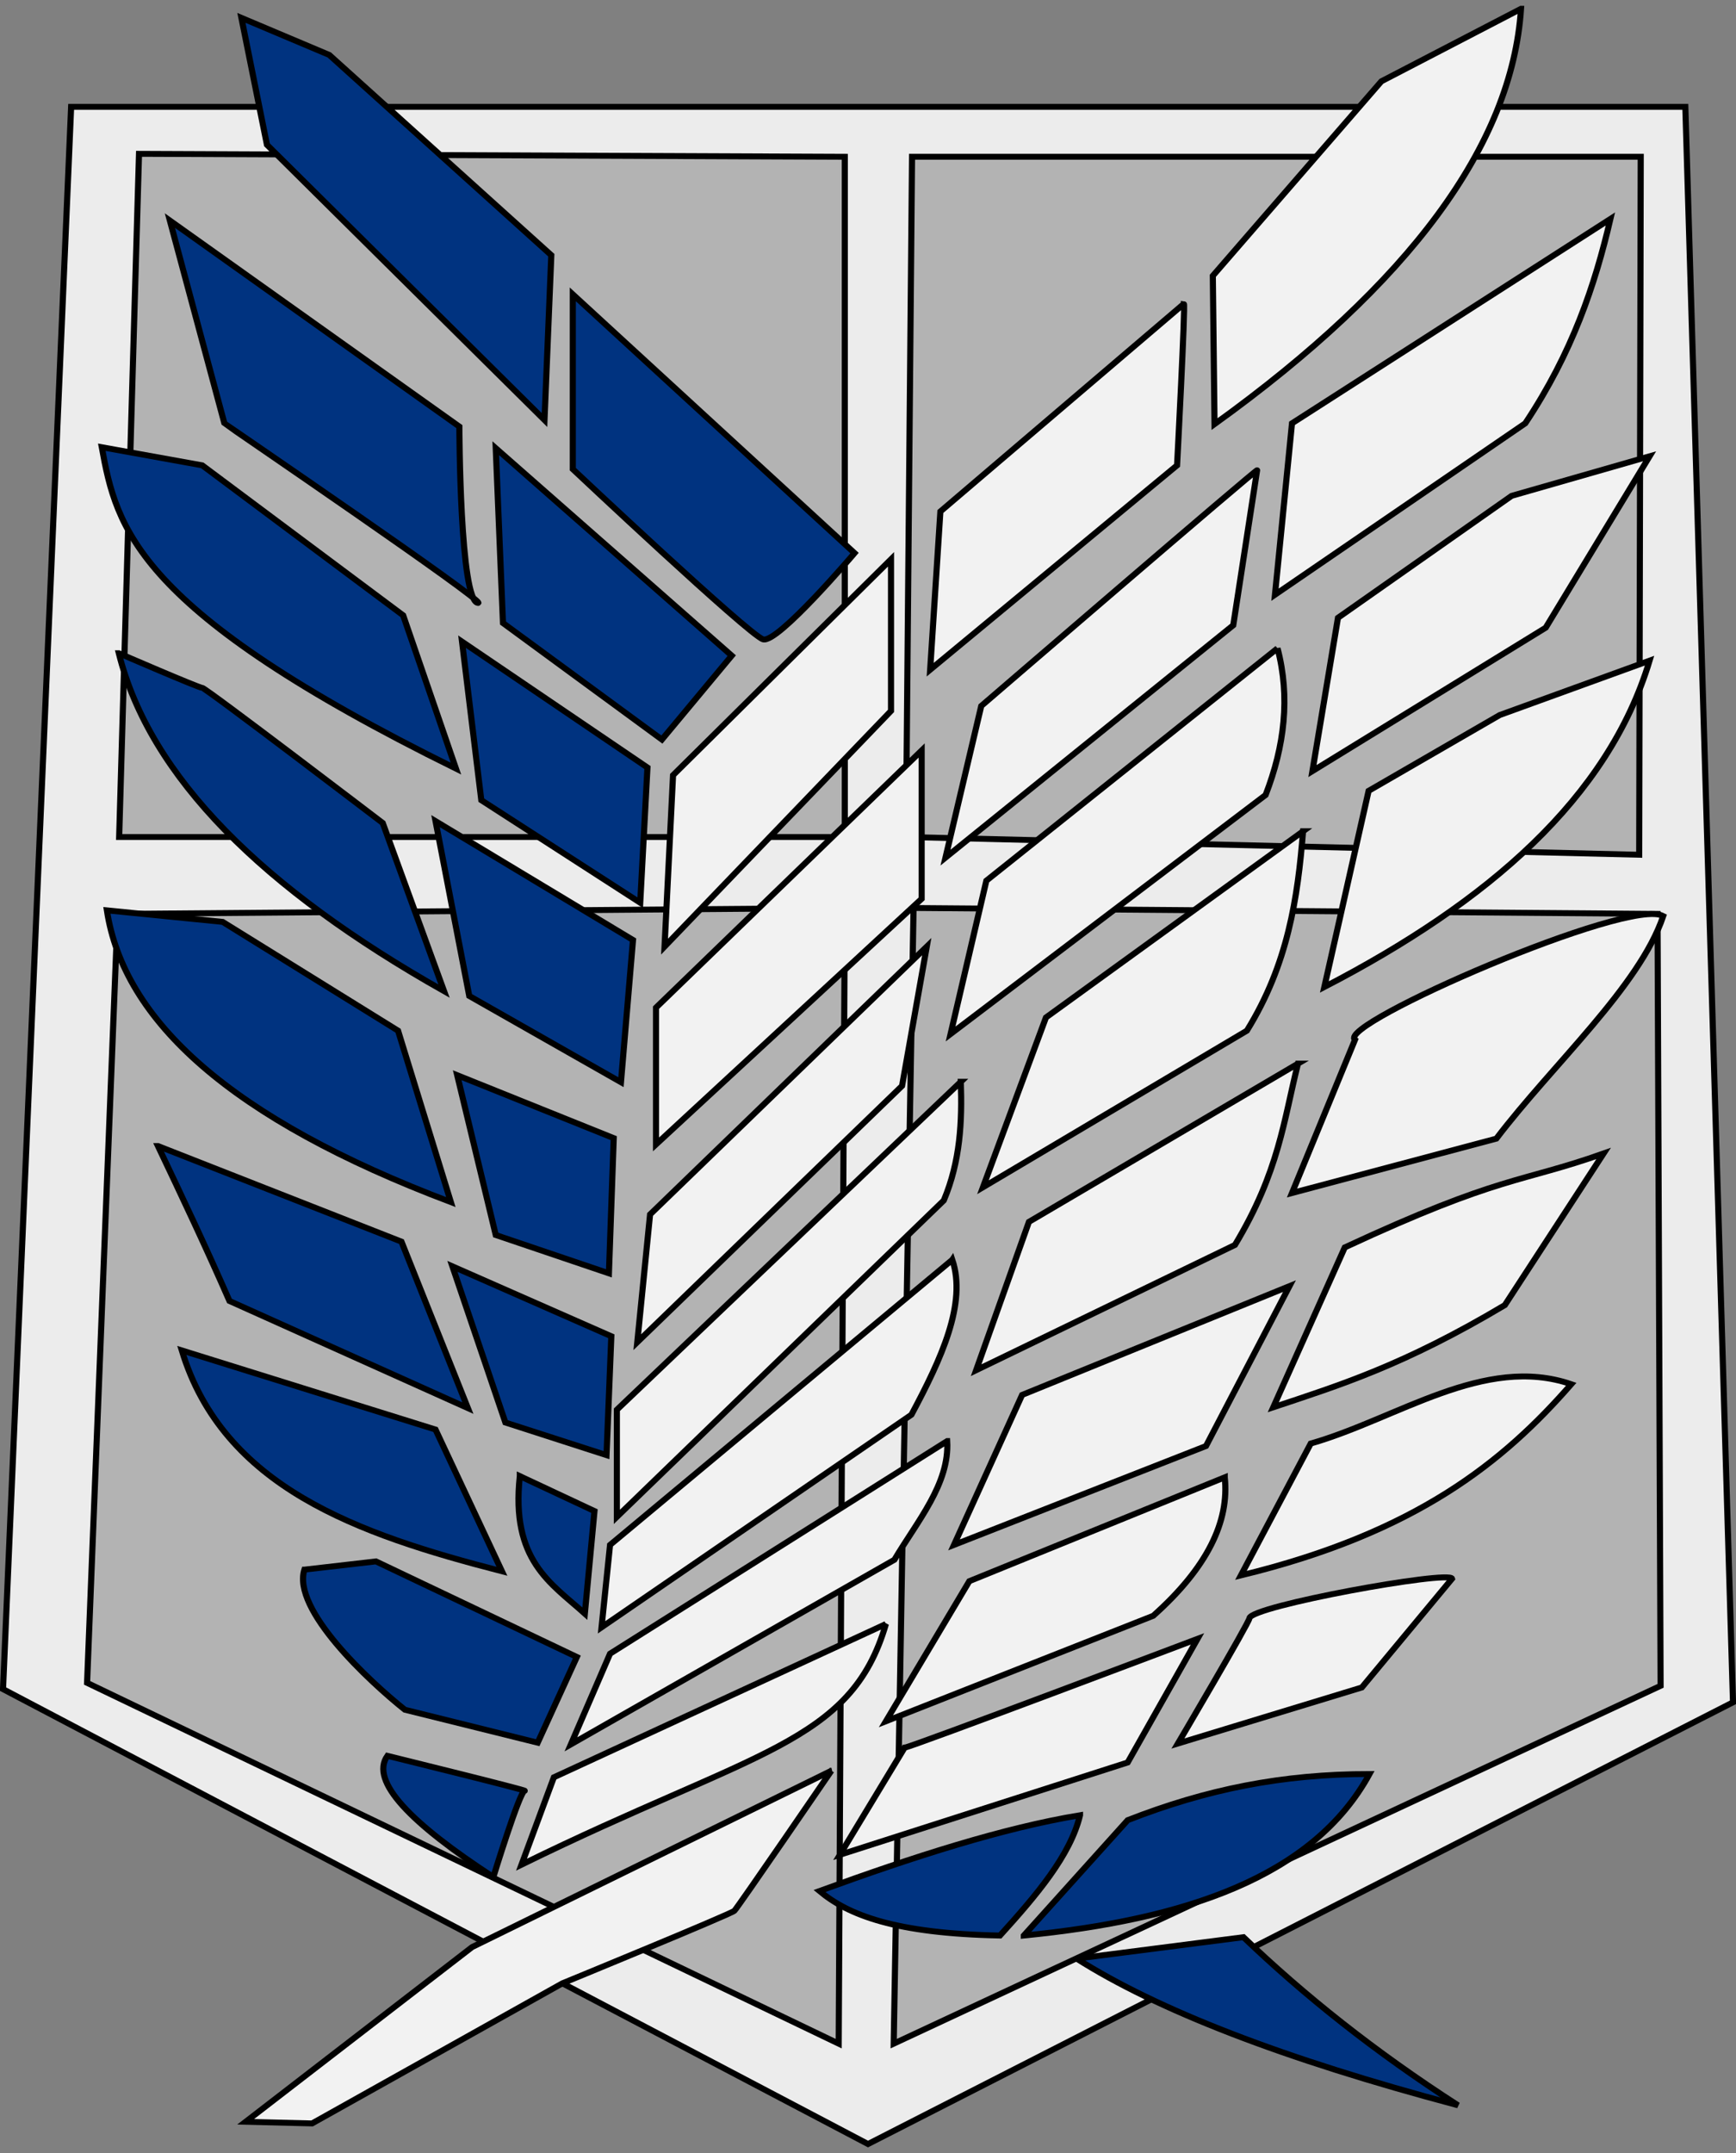<?xml version="1.0" encoding="UTF-8" standalone="no"?>
<!-- Created with Inkscape (http://www.inkscape.org/) -->

<svg
   xmlns:dc="http://purl.org/dc/elements/1.1/"
   xmlns:cc="http://creativecommons.org/ns#"
   xmlns:rdf="http://www.w3.org/1999/02/22-rdf-syntax-ns#"
   xmlns:svg="http://www.w3.org/2000/svg"
   xmlns="http://www.w3.org/2000/svg"
   version="1.1"
   width="300"
   height="372"
   id="svg2">
  <rect width="100%" height="100%" fill="#808080" stroke="none"/>
  <defs
     id="defs6" />
  <g
     transform="matrix(1.056,0,0,1.022,313.896,9.716)"
     id="g3392">
    <g
       transform="translate(-305,-7)"
       id="g3125">
      <path
         d="m 19.391,15.56 264.158,0 L 291.351,285.291 149.798,359.969 8.245,283.062 z"
         id="path2987"
         style="fill:#ececec;stroke:#000000;stroke-width:1px;stroke-linecap:butt;stroke-linejoin:miter;stroke-opacity:1" />
      <path
         d="M 30.5,23.5 27.25,139 146,139 146,24 z"
         id="path3117"
         style="fill:#b3b3b3;stroke:#000000;stroke-width:1px;stroke-linecap:butt;stroke-linejoin:miter;stroke-opacity:1" />
      <path
         d="M 27,152 146,151 145,343 22,282 z"
         id="path3119"
         style="fill:#b3b3b3;stroke:#000000;stroke-width:1px;stroke-linecap:butt;stroke-linejoin:miter;stroke-opacity:1" />
      <g
         transform="translate(1,-2)"
         id="g3089"
         style="fill:#003380">
        <path
           d="M 96.97,42.638 95.855,70.503 50.435,23.969 46.256,2.513 60.635,8.782 z"
           id="path2991"
           style="fill:#003380;stroke:#000000;stroke-width:1px;stroke-linecap:butt;stroke-linejoin:miter;stroke-opacity:1" />
        <path
           d="m 81.923,71.617 c 0,0 0.068,29.657 3.065,29.815 1.687,0.089 -41.4,-30.224 -41.519,-30.373 L 34.552,36.786 z"
           id="path2993"
           style="fill:#003380;stroke:#000000;stroke-width:1px;stroke-linecap:butt;stroke-linejoin:miter;stroke-opacity:1" />
        <path
           d="m 23.406,75.101 16.44,3.065 32.88,25.357 8.638,25.914 C 28.842,102.663 25.83,88.805 23.406,75.101 z"
           id="path2995"
           style="fill:#003380;stroke:#000000;stroke-width:1px;stroke-linecap:butt;stroke-linejoin:miter;stroke-opacity:1" />
        <path
           d="m 26.193,109.932 c 0,0 13.096,5.852 13.654,5.852 0.557,0 29.537,22.849 29.537,22.849 l 10.031,28.422 C 49.834,149.807 31.259,130.893 26.193,109.932 z"
           id="path2997"
           style="fill:#003380;stroke:#000000;stroke-width:1px;stroke-linecap:butt;stroke-linejoin:miter;stroke-opacity:1" />
        <path
           d="m 24.242,153.401 18.948,1.951 28.701,18.391 8.638,28.979 C 44.353,188.603 26.993,171.976 24.242,153.401 z"
           id="path2999"
           style="fill:#003380;stroke:#000000;stroke-width:1px;stroke-linecap:butt;stroke-linejoin:miter;stroke-opacity:1" />
        <path
           d="m 32.602,193.247 39.847,16.162 10.867,28.143 -39.011,-18.112 C 40.404,210.234 36.503,201.725 32.602,193.247 z"
           id="path3003"
           style="fill:#003380;stroke:#000000;stroke-width:1px;stroke-linecap:butt;stroke-linejoin:miter;stroke-opacity:1" />
        <path
           d="m 78.021,241.175 10.867,23.964 C 65.267,258.852 43.299,250.912 36.503,227.8 z"
           id="path3005"
           style="fill:#003380;stroke:#000000;stroke-width:1px;stroke-linecap:butt;stroke-linejoin:miter;stroke-opacity:1" />
        <path
           d="m 56.566,264.86 11.703,-1.393 32.88,16.162 -6.409,14.49 -21.735,-5.573 C 67.152,283.717 54.5,271.578 56.566,264.86 z"
           id="path3007"
           style="fill:#003380;stroke:#000000;stroke-width:1px;stroke-linecap:butt;stroke-linejoin:miter;stroke-opacity:1" />
        <path
           d="M 100.487,49.258 146.593,93 c 0,0 -12.61,15.369 -14.975,14.581 -2.364,-0.788 -31.131,-28.767 -31.131,-28.767 z"
           id="path3013"
           style="fill:#003380;stroke:#000000;stroke-width:1px;stroke-linecap:butt;stroke-linejoin:miter;stroke-opacity:1" />
        <path
           d="M 87.877,75.267 126.496,110.339 115.068,124.525 89.059,104.822 z"
           id="path3015"
           style="fill:#003380;stroke:#000000;stroke-width:1px;stroke-linecap:butt;stroke-linejoin:miter;stroke-opacity:1" />
        <path
           d="m 82.36,107.975 30.343,21.28 -1.182,22.856 -26.008,-17.339 z"
           id="path3017"
           style="fill:#003380;stroke:#000000;stroke-width:1px;stroke-linecap:butt;stroke-linejoin:miter;stroke-opacity:1" />
        <path
           d="m 78.025,138.318 32.314,20.097 -1.97,24.038 -24.826,-14.581 z"
           id="path3019"
           style="fill:#003380;stroke:#000000;stroke-width:1px;stroke-linecap:butt;stroke-linejoin:miter;stroke-opacity:1" />
        <path
           d="m 81.572,181.271 25.614,10.64 -0.788,22.856 -18.521,-6.479 z"
           id="path3021"
           style="fill:#003380;stroke:#000000;stroke-width:1px;stroke-linecap:butt;stroke-linejoin:miter;stroke-opacity:1" />
        <path
           d="m 80.784,213.585 26.008,11.822 -0.788,20.097 -16.551,-5.517 z"
           id="path3023"
           style="fill:#003380;stroke:#000000;stroke-width:1px;stroke-linecap:butt;stroke-linejoin:miter;stroke-opacity:1" />
        <path
           d="m 91.818,249.051 12.216,5.911 -1.576,17.339 c -5.556,-5.167 -12.148,-9 -10.64,-23.25 z"
           id="path3027"
           style="fill:#003380;stroke:#000000;stroke-width:1px;stroke-linecap:butt;stroke-linejoin:miter;stroke-opacity:1" />
        <path
           d="m 70.144,296.339 c 0,0 23.25,5.911 22.462,5.911 -0.788,0 -5.123,14.581 -5.123,14.581 -13.436,-9.045 -20.264,-16.179 -17.339,-20.492 z"
           id="path3029"
           style="fill:#003380;stroke:#000000;stroke-width:1px;stroke-linecap:butt;stroke-linejoin:miter;stroke-opacity:1" />
      </g>
      <path
         d="M 157.25,151 279,152 279.5,282.5 154,343 z"
         id="path3121"
         style="fill:#b3b3b3;stroke:#000000;stroke-width:1px;stroke-linecap:butt;stroke-linejoin:miter;stroke-opacity:1" />
      <path
         d="m 153.56,92.049 -35.667,36.503 -1.393,28.979 37.06,-39.847 z"
         id="path3031"
         style="fill:#f2f2f2;stroke:#000000;stroke-width:1px;stroke-linecap:butt;stroke-linejoin:miter;stroke-opacity:1" />
      <path
         d="m 157,24 119.25,0 L 276,142 156,139 z"
         id="path3123"
         style="fill:#b3b3b3;stroke:#000000;stroke-width:1px;stroke-linecap:butt;stroke-linejoin:miter;stroke-opacity:1" />
      <path
         d="m 158.575,124.372 -43.469,43.469 0,23.128 43.469,-41.519 z"
         id="path3033"
         style="fill:#f2f2f2;stroke:#000000;stroke-width:1px;stroke-linecap:butt;stroke-linejoin:miter;stroke-opacity:1" />
      <path
         d="m 159.411,157.531 -45.28,45.28 -2.09,21.595 43.33,-43.33 z"
         id="path3035"
         style="fill:#f2f2f2;stroke:#000000;stroke-width:1px;stroke-linecap:butt;stroke-linejoin:miter;stroke-opacity:1" />
      <path
         d="m 164.984,180.38 -56.287,55.451 0,18.112 53.5,-53.5 c 2.721,-6.688 3.007,-13.375 2.786,-20.063 z"
         id="path3039"
         style="fill:#f2f2f2;fill-opacity:1;stroke:#000000;stroke-width:1px;stroke-linecap:butt;stroke-linejoin:miter;stroke-opacity:1" />
      <path
         d="m 163.591,210.474 -56.008,48.206 -1.393,13.932 50.714,-35.946 c 4.946,-9.546 9.066,-18.844 6.688,-26.193 z"
         id="path3041"
         style="fill:#f2f2f2;fill-opacity:1;stroke:#000000;stroke-width:1px;stroke-linecap:butt;stroke-linejoin:miter;stroke-opacity:1" />
      <path
         d="m 162.755,241.125 -55.172,35.946 -6.409,15.326 52.943,-31.209 c 3.756,-6.541 9.038,-12.829 8.638,-20.063 z"
         id="path3043"
         style="fill:#f2f2f2;stroke:#000000;stroke-width:1px;stroke-linecap:butt;stroke-linejoin:miter;stroke-opacity:1" />
      <path
         d="m 152.724,272.055 -54.336,25.914 -5.294,14.768 c 38.12,-19.324 53.918,-20.395 59.631,-40.683 z"
         id="path3045"
         style="fill:#f2f2f2;stroke:#000000;stroke-width:1px;stroke-linecap:butt;stroke-linejoin:miter;stroke-opacity:1" />
      <path
         d="m 143.807,296.855 -58.795,29.815 -37.06,29.537 10.867,0.279 40.961,-23.685 c 0,0 27.586,-11.703 28.143,-12.261 0.557,-0.557 15.883,-23.685 15.883,-23.685 z"
         id="path3047"
         style="fill:#f2f2f2;stroke:#000000;stroke-width:1px;stroke-linecap:butt;stroke-linejoin:miter;stroke-opacity:1" />
      <path
         d="m 201.487,48.858 -39.847,35.11 -1.672,26.75 40.404,-34.552 c 0,0 1.393,-27.308 1.115,-27.308 z"
         id="path3049"
         style="fill:#f2f2f2;stroke:#000000;stroke-width:1px;stroke-linecap:butt;stroke-linejoin:miter;stroke-opacity:1" />
      <path
         d="m 213.469,77.002 c 0.279,-0.557 -45.141,39.847 -45.141,39.847 l -5.852,25.636 47.092,-39.289 z"
         id="path3053"
         style="fill:#f2f2f2;stroke:#000000;stroke-width:1px;stroke-linecap:butt;stroke-linejoin:miter;stroke-opacity:1" />
      <path
         d="m 216.813,107.096 -47.649,39.289 -5.852,25.914 51.55,-40.404 c 3.097,-8.267 4.052,-16.533 1.951,-24.8 z"
         id="path3055"
         style="fill:#f2f2f2;stroke:#000000;stroke-width:1px;stroke-linecap:butt;stroke-linejoin:miter;stroke-opacity:1" />
      <path
         d="m 220.993,138.026 -42.076,31.487 -10.31,28.701 43.19,-26.472 c 6.734,-11.239 8.325,-22.478 9.195,-33.716 z"
         id="path3057"
         style="fill:#f2f2f2;stroke:#000000;stroke-width:1px;stroke-linecap:butt;stroke-linejoin:miter;stroke-opacity:1" />
      <path
         d="m 220.157,177.315 -44.026,26.75 -8.638,25.078 42.354,-21.177 c 7.211,-12.374 7.981,-21.067 10.31,-30.651 z"
         id="path3059"
         style="fill:#f2f2f2;stroke:#000000;stroke-width:1px;stroke-linecap:butt;stroke-linejoin:miter;stroke-opacity:1" />
      <path
         d="m 218.763,214.932 -13.654,27.029 -41.24,16.719 11.146,-25.357 z"
         id="path3061"
         style="fill:#f2f2f2;stroke:#000000;stroke-width:1px;stroke-linecap:butt;stroke-linejoin:miter;stroke-opacity:1" />
      <path
         d="m 208.175,247.256 -41.797,17.555 -13.654,23.685 43.748,-17.833 c 8.888,-8.186 12.473,-15.964 11.703,-23.406 z"
         id="path3063"
         style="fill:#f2f2f2;stroke:#000000;stroke-width:1px;stroke-linecap:butt;stroke-linejoin:miter;stroke-opacity:1" />
      <path
         d="m 155.789,292.954 c 0.836,0 47.927,-18.391 47.927,-18.391 l -11.425,20.899 -47.092,15.604 z"
         id="path3065"
         style="fill:#f2f2f2;fill-opacity:1;stroke:#000000;stroke-width:1px;stroke-linecap:butt;stroke-linejoin:miter;stroke-opacity:1" />
      <g
         transform="translate(1,-2)"
         id="g3111"
         style="fill:#003380;fill-opacity:1">
        <path
           d="m 174.294,326.72 16.998,-19.505 c 12.948,-5.232 25.267,-7.793 39.568,-7.802 -9.236,17.467 -30.3,24.649 -56.566,27.308 z"
           id="path3069"
           style="fill:#003380;fill-opacity:1;stroke:#000000;stroke-width:1px;stroke-linecap:butt;stroke-linejoin:miter;stroke-opacity:1" />
        <g
           id="g3107"
           style="fill:#003380;fill-opacity:1">
          <path
             d="m 183.49,306.378 c -12.5,2.133 -27.177,6.989 -42.633,12.818 4.676,4.028 12.312,7.186 29.537,7.524 5.951,-6.78 11.53,-13.561 13.096,-20.341 z"
             id="path3067"
             style="fill:#003380;fill-opacity:1;stroke:#000000;stroke-width:1px;stroke-linecap:butt;stroke-linejoin:miter;stroke-opacity:1" />
          <path
             d="m 182.932,330.621 27.308,-3.622 c 9.933,9.828 21.463,19.337 35.11,28.422 -28.774,-7.887 -49.246,-16.17 -62.417,-24.8 z"
             id="path3071"
             style="fill:#003380;fill-opacity:1;stroke:#000000;stroke-width:1px;stroke-linecap:butt;stroke-linejoin:miter;stroke-opacity:1" />
        </g>
      </g>
      <path
         d="m 271.289,34.508 -52.107,34.552 -2.786,28.979 40.961,-28.979 c 7.701,-11.954 11.395,-23.336 13.932,-34.552 z"
         id="path3073"
         style="fill:#f2f2f2;stroke:#000000;stroke-width:1px;stroke-linecap:butt;stroke-linejoin:miter;stroke-opacity:1" />
      <path
         d="m 277.697,74.633 -22.57,6.688 -28.422,20.62 -4.18,25.914 38.175,-24.242 z"
         id="path3075"
         style="fill:#f2f2f2;stroke:#000000;stroke-width:1px;stroke-linecap:butt;stroke-linejoin:miter;stroke-opacity:1" />
      <path
         d="m 277.697,109.185 -24.521,9.195 -21.456,12.818 -7.245,33.159 c 26.817,-14.357 46.43,-31.915 53.222,-55.172 z"
         id="path3077"
         style="fill:#f2f2f2;stroke:#000000;stroke-width:1px;stroke-linecap:butt;stroke-linejoin:miter;stroke-opacity:1" />
      <path
         d="m 279.927,152.376 c -5.32,-3.364 -53.631,18.342 -50.435,20.899 l -10.31,25.914 33.438,-9.195 c 9.243,-12.557 23.412,-25.729 27.308,-37.617 z"
         id="path3079"
         style="fill:#f2f2f2;stroke:#000000;stroke-width:1px;stroke-linecap:butt;stroke-linejoin:miter;stroke-opacity:1" />
      <path
         d="m 216.116,235.413 11.703,-27.029 c 25.525,-12.265 28.732,-10.892 42.355,-15.883 l -16.162,25.636 c -16.597,10.219 -27.063,13.542 -37.896,17.276 z"
         id="path3081"
         style="fill:#f2f2f2;stroke:#000000;stroke-width:1px;stroke-linecap:butt;stroke-linejoin:miter;stroke-opacity:1" />
      <path
         d="m 222.247,241.543 -11.425,22.292 c 28.727,-7.205 42.992,-19.231 54.058,-32.323 -14.211,-5.051 -28.422,5.824 -42.633,10.031 z"
         id="path3085"
         style="fill:#f2f2f2;stroke:#000000;stroke-width:1px;stroke-linecap:butt;stroke-linejoin:miter;stroke-opacity:1" />
      <path
         d="m 200.512,292.257 c 0,0 11.635,-20.392 11.703,-21.177 0.18,-2.066 32.793,-8.151 33.159,-6.688 l -14.768,18.391 z"
         id="path3087"
         style="fill:#f2f2f2;stroke:#000000;stroke-width:1px;stroke-linecap:butt;stroke-linejoin:miter;stroke-opacity:1" />
    </g>
    <path
       d="M -48.34,-8.02 -71.19,4.241 -98.776,37.121 l 0.279,25.078 c 31.952,-23.778 48.671,-47.184 50.157,-70.219 z"
       id="path3051"
       style="fill:#f2f2f2;stroke:#000000;stroke-width:1px;stroke-linecap:butt;stroke-linejoin:miter;stroke-opacity:1" />
  </g>
</svg>

